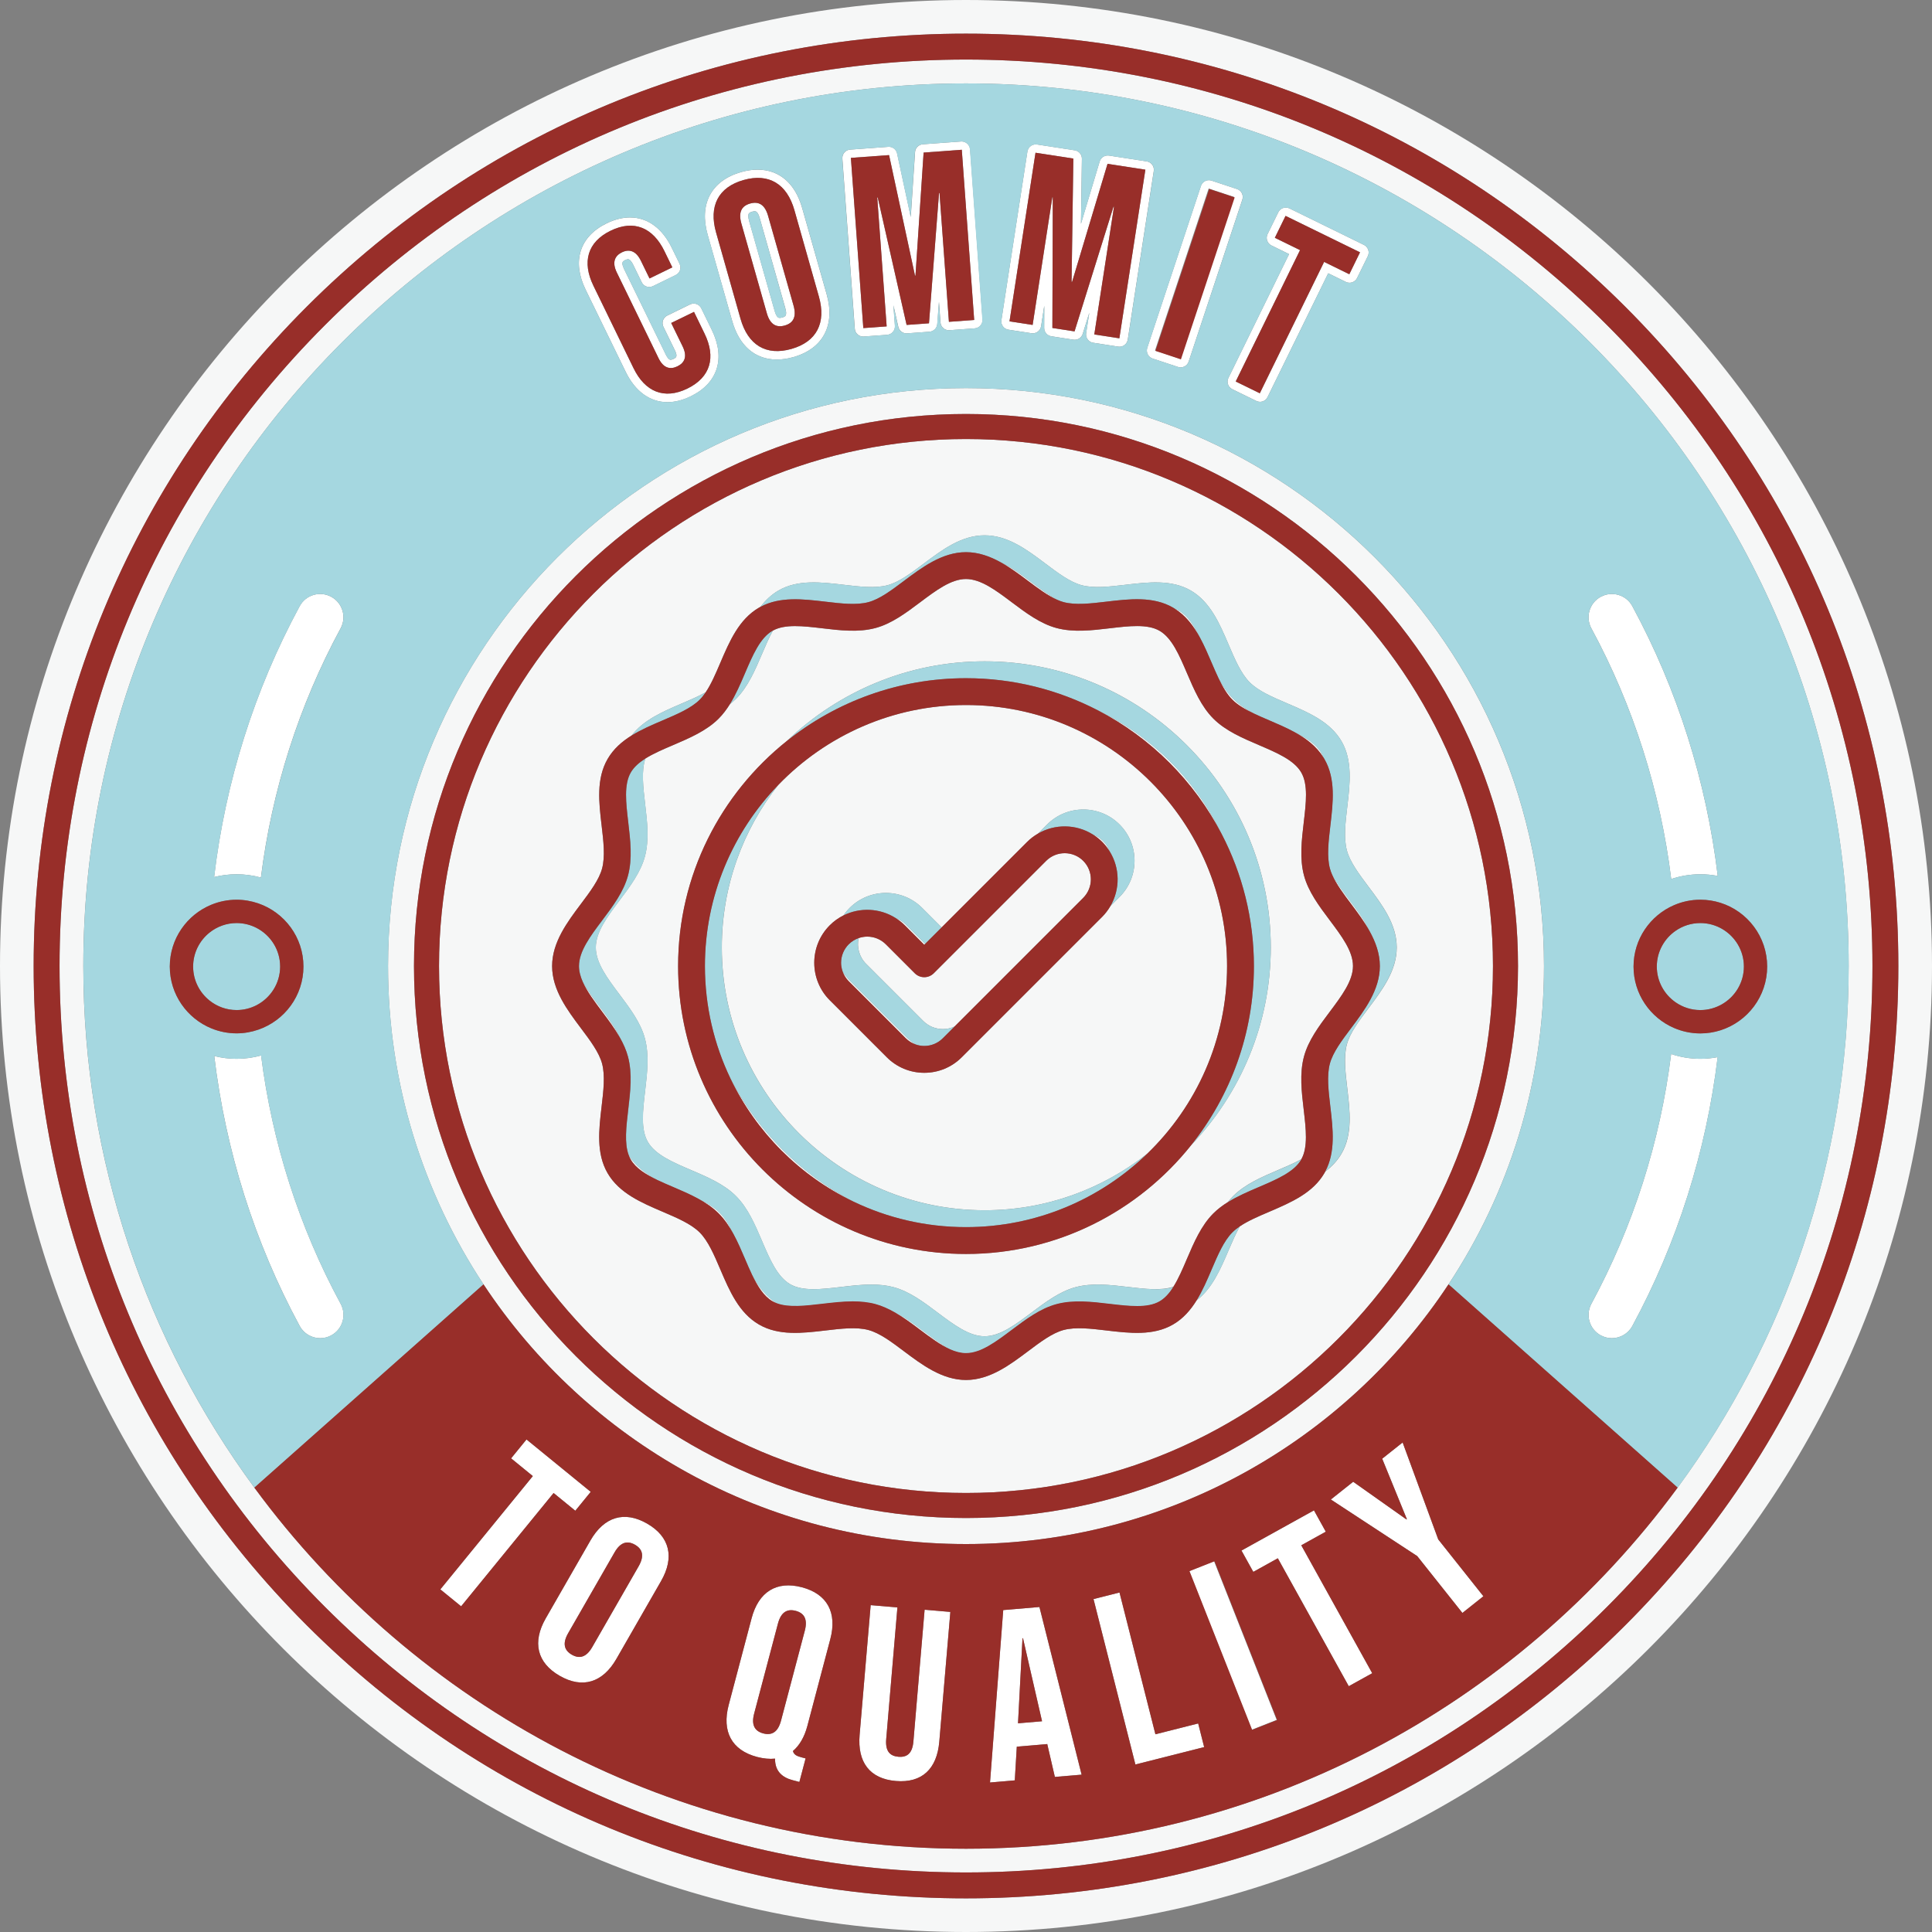 <?xml version="1.0" encoding="utf-8"?>
<!-- Generator: Adobe Illustrator 25.2.3, SVG Export Plug-In . SVG Version: 6.00 Build 0)  -->
<svg version="1.1" id="Layer_1" xmlns="http://www.w3.org/2000/svg" xmlns:xlink="http://www.w3.org/1999/xlink" x="0px" y="0px"
	 viewBox="0 0 500 500" style="enable-background:new 0 0 500 500;" xml:space="preserve">
<rect x="0" y="0" width="500" height="500" fill="#808080" stroke="none"/>
<style type="text/css">
	.st0{fill:#F6F7F7;}
	.st1{fill:#FFFFFF;}
	.st2{fill:#A5D7E0;}
	.st3{fill:#982E29;}
</style>
<g>
	<g>
		<path class="st0" d="M337.48,226.58c-1.17-4.38-0.61-9.15-0.06-13.76c0.59-5.02,1.15-9.77-0.65-12.89
			c-1.85-3.2-6.29-5.09-10.98-7.1c-4.23-1.81-8.61-3.68-11.76-6.83s-5.02-7.53-6.83-11.76c-2.01-4.7-3.9-9.13-7.1-10.98
			c-3.12-1.81-7.86-1.25-12.89-0.65c-4.61,0.54-9.38,1.11-13.76-0.06c-4.2-1.12-7.95-3.93-11.57-6.65
			c-4.13-3.1-8.04-6.04-11.88-6.04c-3.84,0-7.74,2.93-11.88,6.04c-3.62,2.72-7.37,5.53-11.57,6.65c-4.38,1.17-9.15,0.61-13.76,0.06
			c-4.97-0.59-9.66-1.13-12.78,0.61c-1,1.82-1.89,3.89-2.8,6.02c-1.79,4.19-3.64,8.53-6.73,11.61c-0.49,0.49-1.02,0.94-1.57,1.38
			c-0.85,1.37-1.81,2.65-2.93,3.77c-3.15,3.15-7.53,5.02-11.76,6.83c-2.61,1.12-5.15,2.2-7.2,3.49c-1.07,3.15-0.58,7.33-0.07,11.72
			c0.54,4.57,1.1,9.29-0.05,13.59c-1.1,4.12-3.88,7.82-6.58,11.41c-3.15,4.2-6.13,8.16-6.13,12.16c0,3.99,2.98,7.96,6.13,12.15
			c2.69,3.59,5.48,7.29,6.58,11.41c1.15,4.3,0.59,9.02,0.05,13.59c-0.6,5.1-1.17,9.92,0.71,13.17c1.93,3.33,6.43,5.26,11.2,7.29
			c4.19,1.79,8.53,3.64,11.61,6.73c3.09,3.09,4.94,7.42,6.73,11.61c2.04,4.77,3.96,9.27,7.29,11.2c3.25,1.88,8.07,1.31,13.17,0.71
			c2.6-0.31,5.26-0.62,7.85-0.62c1.96,0,3.89,0.18,5.73,0.67c4.12,1.1,7.82,3.88,11.41,6.58c4.2,3.15,8.16,6.13,12.15,6.13
			c3.99,0,7.96-2.98,12.16-6.13c3.59-2.69,7.29-5.48,11.41-6.58c4.3-1.15,9.02-0.59,13.59-0.05c4.39,0.52,8.57,1.01,11.72-0.07
			c1.29-2.05,2.38-4.58,3.49-7.2c1.81-4.23,3.68-8.61,6.83-11.76c1.12-1.12,2.4-2.08,3.77-2.93c0.43-0.55,0.88-1.08,1.38-1.57
			c3.09-3.09,7.42-4.94,11.61-6.73c2.13-0.91,4.21-1.8,6.02-2.8c1.74-3.12,1.19-7.81,0.61-12.79c-0.54-4.61-1.11-9.38,0.06-13.76
			c1.12-4.2,3.93-7.95,6.65-11.57c3.1-4.14,6.04-8.04,6.04-11.88c0-3.84-2.93-7.74-6.04-11.88
			C341.41,234.52,338.6,230.78,337.48,226.58z M308.29,296.34c-13.66,17.15-34.71,28.18-58.29,28.18c-41.08,0-74.5-33.42-74.5-74.5
			c0-23.58,11.03-44.62,28.18-58.29c13.3-12.73,31.32-20.58,51.15-20.58c40.83,0,74.05,33.22,74.05,74.04
			C328.87,265.02,321.02,283.04,308.29,296.34z"/>
		<path class="st0" d="M219.9,253.72c-0.71-0.71-1.32-1.49-1.83-2.31c0.33,0.95,0.87,1.82,1.6,2.55l14.75,14.75
			c0.73,0.73,1.59,1.26,2.54,1.59c-0.82-0.52-1.6-1.13-2.3-1.83L219.9,253.72z"/>
		<path class="st0" d="M150.82,254.14c1.12,2.52,3.05,5.09,5.05,7.76c1.62,2.16,3.26,4.36,4.57,6.67c-1.08-2.44-2.95-4.96-4.93-7.6
			C153.84,258.76,152.16,256.51,150.82,254.14z"/>
		<path class="st0" d="M250,182.46c-19.04,0-36.26,7.93-48.55,20.65c-9.16,11.59-14.64,26.2-14.64,42.08
			c0,37.5,30.51,68.02,68.02,68.02c15.88,0,30.49-5.49,42.08-14.64c12.72-12.29,20.66-29.51,20.66-48.56
			C317.56,212.77,287.25,182.46,250,182.46z M289.74,232.13l-2.38,2.38c-0.58,0.99-1.28,1.93-2.12,2.77l-36.34,36.34
			c-2.59,2.59-6.04,4.02-9.7,4.02c-3.66,0-7.11-1.43-9.7-4.02l-14.75-14.75c-5.35-5.35-5.35-14.05,0-19.4
			c1.06-1.06,2.27-1.91,3.54-2.55c0.46-0.69,0.99-1.34,1.6-1.95c5.17-5.17,13.59-5.17,18.76,0l5.05,5.05l22.14-22.14
			c0.85-0.84,1.78-1.54,2.77-2.12l2.38-2.38c5.17-5.17,13.58-5.17,18.75,0C294.91,218.55,294.91,226.96,289.74,232.13z"/>
		<path class="st0" d="M189.04,279.13c6.66,13.9,17.94,25.18,31.84,31.85C207.26,303.92,196.1,292.76,189.04,279.13z"/>
		<path class="st0" d="M250,113.62c-75.2,0-136.38,61.18-136.38,136.38S174.8,386.38,250,386.38c75.2,0,136.38-61.18,136.38-136.38
			S325.2,113.62,250,113.62z M348.68,208.75c-0.5,4.19-0.96,8.14-0.11,11.33c0.8,2.99,3.12,6.08,5.57,9.35
			c3.61,4.8,7.34,9.77,7.34,15.77c0,6-3.73,10.97-7.34,15.77c-2.46,3.27-4.78,6.36-5.57,9.35c-0.85,3.18-0.38,7.14,0.11,11.33
			c0.69,5.85,1.41,11.91-1.48,16.89c-1.08,1.87-2.54,3.38-4.22,4.66c-0.07,0.13-0.13,0.26-0.21,0.39
			c-3.01,5.2-8.73,7.64-14.26,10.01c-2.84,1.21-5.55,2.37-7.66,3.8c-1.02,1.83-1.93,3.94-2.87,6.12c-2.09,4.89-4.25,9.93-8.31,13.03
			c-1.56,2.52-3.48,4.72-6.1,6.24c-5.12,2.96-11.25,2.24-17.18,1.54c-4.14-0.49-8.05-0.95-11.15-0.12c-2.9,0.78-5.96,3.07-9.19,5.5
			c-4.64,3.48-9.89,7.43-16.05,7.43c-6.16,0-11.41-3.95-16.05-7.43c-3.23-2.43-6.29-4.72-9.19-5.5c-3.1-0.83-7.01-0.37-11.15,0.12
			c-5.93,0.7-12.06,1.42-17.18-1.54c-5.2-3.01-7.64-8.73-10.01-14.26c-1.62-3.79-3.15-7.37-5.35-9.58c-2.2-2.2-5.79-3.73-9.58-5.35
			c-5.53-2.36-11.26-4.81-14.26-10.01c-2.96-5.12-2.24-11.25-1.54-17.18c0.49-4.14,0.95-8.06,0.12-11.15
			c-0.78-2.9-3.07-5.96-5.5-9.19c-3.48-4.64-7.43-9.89-7.43-16.05c0-6.16,3.95-11.41,7.43-16.05c2.43-3.23,4.72-6.29,5.5-9.19
			c0.83-3.1,0.37-7.01-0.12-11.15c-0.7-5.93-1.42-12.06,1.54-17.18c1.51-2.62,3.72-4.54,6.23-6.1c3.11-4.06,8.14-6.22,13.03-8.31
			c2.18-0.93,4.29-1.84,6.13-2.87c1.43-2.11,2.59-4.83,3.8-7.66c2.36-5.53,4.81-11.25,10.01-14.26c0.13-0.07,0.26-0.14,0.39-0.21
			c1.28-1.68,2.79-3.13,4.66-4.22c4.99-2.89,11.04-2.17,16.89-1.48c4.19,0.49,8.14,0.96,11.33,0.11c2.99-0.8,6.08-3.12,9.35-5.57
			c4.8-3.61,9.77-7.34,15.77-7.34c6,0,10.97,3.73,15.77,7.34c3.27,2.46,6.36,4.78,9.35,5.57c3.18,0.85,7.13,0.38,11.32-0.11
			c5.85-0.69,11.91-1.41,16.9,1.48c5.07,2.93,7.48,8.58,9.82,14.05c1.64,3.83,3.19,7.46,5.45,9.72c2.27,2.27,5.89,3.81,9.72,5.45
			c5.46,2.33,11.12,4.75,14.05,9.82C350.08,196.85,349.37,202.9,348.68,208.75z"/>
		<path class="st0" d="M231.46,339.59c2.31,1.31,4.51,2.95,6.66,4.57c2.67,2,5.24,3.93,7.76,5.05c-2.37-1.34-4.62-3.02-6.83-4.68
			C236.41,342.54,233.9,340.66,231.46,339.59z"/>
		<path class="st0" d="M194.62,329.89c1.45,3.03,3.05,5.6,5.29,6.89c0.37,0.21,0.76,0.39,1.17,0.54
			C198.23,335.54,196.24,332.88,194.62,329.89z"/>
		<path class="st0" d="M162.7,298.94c0.15,0.41,0.32,0.8,0.54,1.17c1.3,2.24,3.86,3.84,6.89,5.29
			C167.14,303.78,164.48,301.79,162.7,298.94z"/>
		<path class="st0" d="M324.48,184.66c-1.96-1.06-3.79-2.28-5.31-3.8c-1.52-1.52-2.74-3.35-3.8-5.31c1.05,2.2,2.17,4.15,3.57,5.54
			C320.33,182.48,322.27,183.61,324.48,184.66z"/>
		<path class="st0" d="M342.54,196.09c-0.16-0.42-0.34-0.83-0.56-1.21c-1.35-2.34-3.97-3.98-7.06-5.46
			C337.98,191.08,340.71,193.13,342.54,196.09z"/>
		<path class="st0" d="M250,100.44c-82.61,0-149.58,66.97-149.58,149.58c0,30.44,9.1,58.74,24.71,82.37
			C151.9,372.88,197.83,399.6,250,399.6c52.17,0,98.1-26.72,124.87-67.21c15.61-23.62,24.71-51.93,24.71-82.37
			C399.58,167.41,332.61,100.44,250,100.44z M250,392.86c-78.77,0-142.86-64.09-142.86-142.86S171.23,107.14,250,107.14
			c78.77,0,142.86,64.09,142.86,142.86S328.77,392.86,250,392.86z"/>
		<path class="st0" d="M354.47,241.01c-1.13-2.6-3.1-5.23-5.15-7.96c-1.6-2.14-3.23-4.32-4.53-6.61c1.05,2.4,2.92,4.91,4.89,7.53
			C351.33,236.17,353.08,238.5,354.47,241.01z"/>
		<path class="st0" d="M310.6,165.11c-1.48-3.09-3.12-5.72-5.46-7.07c-0.38-0.22-0.79-0.41-1.21-0.56
			C306.9,159.31,308.95,162.05,310.6,165.11z"/>
		<path class="st0" d="M282.83,215.96c0.86,0.54,1.67,1.17,2.42,1.91c0.75,0.75,1.38,1.56,1.91,2.42c-0.35-0.97-0.9-1.88-1.68-2.65
			C284.71,216.86,283.8,216.31,282.83,215.96z"/>
		<path class="st0" d="M239.2,244.51l0.24-0.24l-5.05-5.05c-0.78-0.77-1.69-1.33-2.65-1.68c0.86,0.54,1.67,1.17,2.42,1.91
			L239.2,244.51z"/>
		<path class="st0" d="M270.75,222.78l-29.09,29.09c-0.65,0.65-1.53,1.02-2.46,1.02c-0.92,0-1.8-0.37-2.46-1.02l-7.5-7.5
			c-1.32-1.32-3.06-1.98-4.79-1.98c-0.76,0-1.51,0.13-2.23,0.38c-0.51,2.33,0.13,4.87,1.94,6.68l14.75,14.75
			c1.37,1.37,3.18,2.12,5.12,2.12c1.06,0,2.08-0.23,3.01-0.66l33.3-33.3c2.64-2.64,2.64-6.94,0-9.58
			C277.69,220.14,273.4,220.14,270.75,222.78z"/>
		<path class="st0" d="M284.14,183.83c13.71,7.1,24.95,18.34,32.05,32.05C309.48,201.9,298.13,190.54,284.14,183.83z"/>
		<path class="st0" d="M273.58,155.23c-2.29-1.29-4.47-2.92-6.61-4.53c-2.73-2.05-5.36-4.02-7.96-5.15c2.5,1.39,4.84,3.14,7.03,4.79
			C268.68,152.31,271.18,154.18,273.58,155.23z"/>
		<path class="st0" d="M180.57,310.16c1.99,1.08,3.85,2.32,5.41,3.88c1.56,1.56,2.8,3.41,3.88,5.4c-1.06-2.23-2.21-4.21-3.64-5.64
			C184.78,312.37,182.8,311.23,180.57,310.16z"/>
		<path class="st0" d="M250,0C112.15,0,0,112.15,0,250s112.15,250,250,250c137.85,0,250-112.15,250-250S387.85,0,250,0z
			 M420.62,420.62c-45.57,45.57-106.17,70.67-170.62,70.67s-125.04-25.1-170.62-70.67C33.81,375.04,8.71,314.45,8.71,250
			s25.1-125.04,70.67-170.62C124.95,33.81,185.55,8.71,250,8.71s125.04,25.1,170.62,70.67S491.29,185.55,491.29,250
			S466.19,375.04,420.62,420.62z"/>
		<path class="st0" d="M415.88,84.12C371.57,39.81,312.66,15.41,250,15.41S128.43,39.81,84.12,84.12
			C39.81,128.43,15.41,187.34,15.41,250s24.4,121.57,68.71,165.88c44.31,44.31,103.22,68.71,165.88,68.71s121.57-24.4,165.88-68.71
			c44.31-44.31,68.71-103.22,68.71-165.88S460.19,128.43,415.88,84.12z M250,478.45c-75.5,0-142.55-36.83-184.17-93.45
			c-27.81-37.84-44.27-84.52-44.27-134.98C21.57,124.06,124.04,21.59,250,21.59c125.96,0,228.43,102.47,228.43,228.43
			c0,50.46-16.46,97.14-44.27,134.98C392.55,441.63,325.5,478.45,250,478.45z"/>
	</g>
	<g>
		<path class="st1" d="M85.72,154.45c-2.93-1.58-6.59-0.5-8.17,2.43c-11.73,21.68-19.23,45.56-22.14,70.1
			c1.87-0.47,3.82-0.72,5.82-0.72c2.18,0,4.29,0.3,6.29,0.85c2.83-22.58,9.82-44.53,20.62-64.49
			C89.74,159.69,88.65,156.04,85.72,154.45z"/>
		<path class="st1" d="M67.57,273.16c-2.02,0.55-4.13,0.86-6.32,0.86c-2,0-3.94-0.25-5.8-0.72c2.93,24.45,10.42,48.25,22.11,69.86
			c1.09,2.02,3.17,3.16,5.31,3.16c0.97,0,1.95-0.23,2.86-0.73c2.93-1.58,4.02-5.24,2.43-8.17
			C77.39,317.53,70.42,295.66,67.57,273.16z"/>
		<path class="st1" d="M432.51,227.49c2.37-0.79,4.9-1.23,7.54-1.23c1.54,0,3.04,0.15,4.5,0.43c-2.93-24.44-10.42-48.22-22.1-69.81
			c-1.58-2.93-5.24-4.01-8.17-2.43c-2.93,1.58-4.02,5.24-2.43,8.17C422.71,182.69,429.71,204.78,432.51,227.49z"/>
		<path class="st1" d="M432.49,272.78c-2.82,22.63-9.82,44.64-20.64,64.64c-1.58,2.93-0.5,6.59,2.43,8.17
			c0.91,0.49,1.89,0.73,2.86,0.73c2.14,0,4.22-1.14,5.31-3.16c11.65-21.52,19.13-45.22,22.08-69.57c-1.45,0.28-2.95,0.43-4.47,0.43
			C437.41,274.02,434.87,273.58,432.49,272.78z"/>
		<path class="st1" d="M181.49,79.79c-0.38-0.77-1.15-1.22-1.95-1.22c-0.32,0-0.64,0.07-0.95,0.22l-5.9,2.88
			c-0.52,0.25-0.91,0.7-1.1,1.24c-0.19,0.54-0.15,1.14,0.1,1.66l2.96,6.07c0.82,1.68,0.3,1.93-0.35,2.25
			c-0.37,0.18-0.62,0.22-0.75,0.22c-0.53,0-1.04-0.93-1.23-1.33L161.5,69.6c-0.5-1.02-0.44-1.51-0.39-1.67
			c0.07-0.22,0.3-0.44,0.71-0.63c0.28-0.14,0.53-0.21,0.72-0.21c0.56,0,1.09,0.96,1.3,1.38l2.24,4.59c0.38,0.77,1.15,1.22,1.95,1.22
			c0.32,0,0.64-0.07,0.95-0.22l5.9-2.88c0.52-0.25,0.91-0.7,1.1-1.24c0.19-0.54,0.15-1.14-0.1-1.66l-2.05-4.2
			c-2.45-5.03-6.28-7.8-10.78-7.8c-1.94,0-3.98,0.51-6.07,1.53c-6.97,3.4-9,9.81-5.43,17.14l10.4,21.33
			c2.45,5.03,6.28,7.8,10.78,7.8c1.94,0,3.98-0.51,6.07-1.53c6.97-3.4,9-9.81,5.43-17.14L181.49,79.79z M177.89,100.56
			c-6.01,2.93-10.96,0.84-13.94-5.28l-10.38-21.33c-2.98-6.12-1.57-11.3,4.44-14.23c6.01-2.93,10.96-0.84,13.94,5.28l2.04,4.2
			l-5.9,2.87l-2.24-4.59c-1.27-2.61-3.04-3.08-4.91-2.17c-1.87,0.91-2.59,2.6-1.32,5.21l10.8,22.18c1.27,2.61,3.02,3.02,4.89,2.11
			c1.87-0.91,2.62-2.54,1.35-5.15l-2.96-6.07l5.9-2.87l2.73,5.62C185.32,92.45,183.91,97.63,177.89,100.56z"/>
		<path class="st1" d="M189.5,83.11c1.82,6.41,5.92,9.94,11.55,9.94c1.36,0,2.81-0.21,4.3-0.64c7.65-2.17,10.87-8.25,8.59-16.24
			l-6.34-22.33c-1.82-6.41-5.92-9.93-11.55-9.93c-1.36,0-2.81,0.21-4.3,0.64c-3.79,1.08-6.58,3.16-8.07,6.02
			c-1.47,2.84-1.65,6.28-0.53,10.22L189.5,83.11z M192.42,46.6c6.56-1.86,11.24,1.01,13.17,7.81l6.33,22.34
			c1.93,6.8-0.55,11.7-7.11,13.56c-6.56,1.86-11.24-1.01-13.17-7.81l-6.33-22.34C183.39,53.36,185.87,48.46,192.42,46.6z"/>
		<path class="st1" d="M198.44,81.03c0.86,3.04,2.52,3.81,4.65,3.21s3.13-2.13,2.27-5.17l-6.58-23.19
			c-0.86-3.04-2.52-3.81-4.65-3.21s-3.13,2.13-2.27,5.17L198.44,81.03z M193.76,55.32c0.11-0.22,0.41-0.4,0.9-0.54
			c0.25-0.07,0.47-0.11,0.66-0.11c0.22,0,0.8,0,1.31,1.82l6.59,23.18c0.6,2.1-0.04,2.28-0.77,2.49c-0.25,0.07-0.47,0.11-0.66,0.11
			c-0.22,0-0.8,0-1.31-1.82l-6.58-23.18C193.53,56.02,193.68,55.49,193.76,55.32z"/>
		<path class="st1" d="M248.87,36.61c-0.05,0-0.11,0-0.16,0.01l-9.88,0.72c-1.08,0.08-1.94,0.94-2.01,2.02l-1.11,16.8l-3.54-16.46
			c-0.22-1.01-1.11-1.71-2.12-1.71c-0.05,0-0.11,0-0.16,0.01l-9.88,0.72c-0.57,0.04-1.11,0.31-1.48,0.75
			c-0.38,0.44-0.56,1-0.52,1.58l3.22,44.04c0.04,0.57,0.31,1.11,0.75,1.48c0.4,0.34,0.9,0.53,1.42,0.53c0.05,0,0.11,0,0.16-0.01
			l6.04-0.44c1.2-0.09,2.09-1.13,2.01-2.32l-0.39-5.34l1.27,5.6c0.23,0.99,1.11,1.69,2.12,1.69c0.05,0,0.11,0,0.16-0.01l5.79-0.42
			c1.07-0.08,1.92-0.93,2.01-2l0.44-5.73l0.39,5.34c0.04,0.57,0.31,1.11,0.75,1.48c0.4,0.34,0.9,0.53,1.42,0.53
			c0.05,0,0.11,0,0.16-0.01l6.54-0.48c1.2-0.09,2.09-1.13,2.01-2.32l-3.22-44.04C250.94,37.48,249.99,36.61,248.87,36.61z
			 M245.58,83.29l-2.43-33.35l-0.13,0.01l-2.6,33.72l-5.79,0.42l-7.47-32.98l-0.13,0.01l2.43,33.35l-6.04,0.44l-3.21-44.05
			l9.88-0.72l6.71,31.2l0.13-0.01l2.1-31.85l9.88-0.72l3.21,44.05L245.58,83.29z"/>
		<path class="st1" d="M289.72,89.73c0.46,0,0.91-0.14,1.28-0.42c0.46-0.34,0.77-0.85,0.86-1.42l6.73-43.64
			c0.18-1.18-0.63-2.29-1.81-2.48L287,40.26c-0.11-0.02-0.22-0.02-0.33-0.02c-0.94,0-1.8,0.62-2.08,1.55l-4.84,16.12l0.24-16.83
			c0.02-1.08-0.77-2.01-1.84-2.18l-9.79-1.51c-0.11-0.02-0.22-0.02-0.33-0.02c-0.46,0-0.91,0.14-1.28,0.42
			c-0.47,0.34-0.77,0.85-0.86,1.42l-6.73,43.64c-0.09,0.57,0.05,1.15,0.39,1.61c0.34,0.47,0.85,0.77,1.42,0.86l5.99,0.92
			c0.11,0.02,0.22,0.02,0.33,0.02c1.05,0,1.98-0.77,2.14-1.84l0.82-5.29l-0.02,5.74c0,1.07,0.78,1.99,1.84,2.15l5.73,0.89
			c0.11,0.02,0.22,0.02,0.33,0.02c0.94,0,1.78-0.61,2.07-1.52l1.71-5.49l-0.82,5.3c-0.18,1.18,0.63,2.29,1.81,2.48l6.48,1
			C289.5,89.72,289.61,89.73,289.72,89.73z M288.17,53.49l-10.08,32.27l-5.74-0.88l0.11-33.81l-0.12-0.02l-5.09,33.04l-5.99-0.92
			l6.73-43.64l9.79,1.51l-0.45,31.91l0.12,0.02l9.18-30.56l9.79,1.51l-6.73,43.64l-6.48-1l5.09-33.04L288.17,53.49z"/>
		<path class="st1" d="M298.29,92.79l6.59,2.18c0.22,0.07,0.45,0.11,0.68,0.11c0.33,0,0.67-0.08,0.97-0.23
			c0.51-0.26,0.91-0.71,1.09-1.26l13.89-41.92c0.18-0.55,0.14-1.14-0.12-1.66c-0.26-0.51-0.71-0.91-1.26-1.09l-6.59-2.18
			c-0.23-0.07-0.46-0.11-0.68-0.11c-0.91,0-1.76,0.58-2.06,1.49l-13.9,41.92C296.54,91.19,297.16,92.41,298.29,92.79z M312.8,48.79
			l6.59,2.18L305.5,92.89l-6.59-2.18L312.8,48.79z"/>
		<path class="st1" d="M329.04,63.52l4.57,2.24l-15.7,32.05c-0.25,0.52-0.29,1.11-0.1,1.66c0.19,0.55,0.58,0.99,1.1,1.25l6.23,3.05
			c0.31,0.15,0.63,0.22,0.95,0.22c0.8,0,1.57-0.45,1.95-1.22l15.7-32.05l4.57,2.24c0.3,0.15,0.63,0.22,0.95,0.22
			c0.24,0,0.47-0.04,0.7-0.12c0.54-0.19,0.99-0.58,1.25-1.1l2.78-5.67c0.25-0.52,0.29-1.11,0.1-1.66c-0.19-0.55-0.58-0.99-1.1-1.25
			l-19.27-9.44c-0.31-0.15-0.63-0.22-0.95-0.22c-0.8,0-1.57,0.45-1.95,1.22l-2.78,5.67c-0.25,0.52-0.29,1.11-0.1,1.66
			C328.13,62.82,328.53,63.27,329.04,63.52z M332.7,55.87l19.27,9.43l-2.77,5.67l-6.52-3.19l-16.64,34l-6.23-3.05l16.64-34
			l-6.52-3.19L332.7,55.87z"/>
		<polygon class="st1" points="148.89,390.98 152.88,386.09 136.26,372.53 132.28,377.42 137.9,382.01 113.96,411.33 119.34,415.72 
			143.27,386.39 		"/>
		<path class="st1" d="M167.47,394.31c-5.91-3.39-11.15-1.75-14.67,4.38l-11.56,20.14c-3.52,6.13-2.3,11.48,3.61,14.88
			c5.91,3.39,11.15,1.74,14.67-4.38l11.56-20.14C174.6,403.06,173.38,397.7,167.47,394.31z M165.28,405.34l-12,20.9
			c-1.57,2.74-3.37,3.08-5.29,1.99c-1.92-1.1-2.52-2.83-0.95-5.57l12-20.9c1.57-2.74,3.37-3.08,5.29-1.99
			S166.85,402.61,165.28,405.34z"/>
		<path class="st1" d="M207.53,410.79c-6.59-1.74-11.22,1.21-13.02,8.04l-5.93,22.44c-1.8,6.83,0.76,11.69,7.35,13.43
			c1.65,0.43,3.24,0.59,4.65,0.44c-0.04,3.38,2.03,4.91,4.53,5.57l1.77,0.47l1.61-6.1l-1.04-0.27c-1.22-0.32-1.98-0.65-2.24-1.64
			c1.69-1.45,2.97-3.59,3.74-6.51l5.93-22.44C216.69,417.38,214.12,412.53,207.53,410.79z M208.29,422.01l-6.16,23.3
			c-0.81,3.05-2.45,3.85-4.59,3.29c-2.13-0.56-3.17-2.08-2.36-5.13l6.16-23.3c0.81-3.05,2.45-3.85,4.59-3.29
			C208.06,417.45,209.09,418.96,208.29,422.01z"/>
		<path class="st1" d="M236.39,450.67c-0.27,3.14-1.68,4.16-3.88,3.98c-2.2-0.19-3.42-1.43-3.16-4.58l2.9-34.07l-6.92-0.59
			l-2.86,33.57c-0.6,7.04,2.58,11.36,9.37,11.94s10.65-3.14,11.25-10.19l2.86-33.57l-6.66-0.57L236.39,450.67z"/>
		<path class="st1" d="M259.63,416.68l-3.42,44.62l6.41-0.55l0.52-8.72l7.86-0.67l-0.01-0.13l2,8.63l6.92-0.59L269,415.89
			L259.63,416.68z M263.46,445.99l1.16-22.01l0.13-0.01l4.93,21.49L263.46,445.99z"/>
		<polygon class="st1" points="299.02,448.83 289.72,412.14 283,413.84 293.84,456.65 311.63,452.14 310.09,446.03 		"/>
		
			<rect x="315.71" y="403.79" transform="matrix(0.93 -0.367 0.367 0.93 -134.062 146.92)" class="st1" width="6.94" height="44.16"/>
		<polygon class="st1" points="343.12,396.4 340.06,390.88 321.3,401.28 324.36,406.8 330.7,403.28 349.06,436.39 355.13,433.02 
			336.77,399.92 		"/>
		<polygon class="st1" points="363,373.31 357.71,377.51 364.1,393.15 364,393.23 350.21,383.48 344.43,388.07 366.77,402.71 
			378.47,417.43 383.9,413.11 372.21,398.39 		"/>
	</g>
	<g>
		<path class="st2" d="M250,21.59c-125.96,0-228.43,102.47-228.43,228.43c0,50.46,16.46,97.14,44.27,134.98l59.3-52.61
			c-15.61-23.62-24.71-51.93-24.71-82.37c0-82.61,66.97-149.58,149.58-149.58s149.58,66.97,149.58,149.58
			c0,30.44-9.1,58.74-24.71,82.37l59.3,52.61c27.81-37.84,44.27-84.52,44.27-134.98C478.43,124.06,375.96,21.59,250,21.59z
			 M78.53,250.14c0,7.57-4.9,14.01-11.69,16.34c-1.76,0.61-3.64,0.95-5.6,0.95c-2.3,0-4.5-0.46-6.51-1.28
			c-6.31-2.58-10.78-8.78-10.78-16.01c0-7.22,4.46-13.42,10.76-16c2.02-0.83,4.22-1.29,6.53-1.29c1.96,0,3.83,0.34,5.59,0.94
			C73.63,236.12,78.53,242.56,78.53,250.14z M85.72,345.59c-0.91,0.49-1.9,0.73-2.86,0.73c-2.14,0-4.22-1.14-5.31-3.16
			c-11.69-21.61-19.18-45.4-22.11-69.86c1.86,0.47,3.8,0.72,5.8,0.72c2.19,0,4.31-0.3,6.32-0.86c2.85,22.5,9.82,44.37,20.59,64.26
			C89.74,340.35,88.65,344.01,85.72,345.59z M88.16,162.62c-10.8,19.96-17.79,41.91-20.62,64.49c-2.01-0.55-4.11-0.85-6.29-0.85
			c-2.01,0-3.96,0.25-5.82,0.72c2.9-24.54,10.4-48.42,22.14-70.1c1.59-2.93,5.24-4.01,8.17-2.43
			C88.65,156.04,89.74,159.69,88.16,162.62z M178.79,102.54c-2.08,1.01-4.13,1.53-6.07,1.53c-4.5,0-8.32-2.77-10.78-7.8l-10.4-21.33
			c-3.57-7.33-1.54-13.74,5.43-17.14c2.08-1.01,4.12-1.53,6.07-1.53c4.5,0,8.33,2.77,10.78,7.8l2.05,4.2
			c0.25,0.52,0.29,1.11,0.1,1.66c-0.19,0.55-0.58,0.99-1.1,1.24l-5.9,2.88c-0.31,0.15-0.63,0.22-0.95,0.22
			c-0.8,0-1.58-0.45-1.95-1.22l-2.24-4.59c-0.2-0.41-0.73-1.38-1.3-1.38c-0.19,0-0.44,0.07-0.72,0.21c-0.41,0.2-0.65,0.41-0.71,0.63
			c-0.05,0.16-0.11,0.65,0.39,1.67l10.81,22.18c0.19,0.4,0.71,1.33,1.23,1.33c0.14,0,0.38-0.04,0.75-0.22
			c0.65-0.32,1.17-0.57,0.35-2.25l-2.96-6.07c-0.25-0.52-0.29-1.11-0.1-1.66c0.19-0.55,0.58-0.99,1.1-1.24l5.9-2.88
			c0.31-0.15,0.63-0.22,0.95-0.22c0.8,0,1.58,0.45,1.95,1.22l2.74,5.61C187.8,92.73,185.77,99.14,178.79,102.54z M205.35,92.41
			c-1.49,0.42-2.94,0.64-4.3,0.64c-5.63,0-9.73-3.53-11.55-9.94l-6.34-22.33c-1.12-3.95-0.94-7.39,0.53-10.22
			c1.48-2.86,4.27-4.94,8.07-6.02c1.49-0.42,2.94-0.64,4.3-0.64c5.63,0,9.73,3.53,11.55,9.93l6.34,22.33
			C216.21,84.17,213,90.24,205.35,92.41z M252.24,84.98l-6.54,0.48c-0.05,0-0.11,0.01-0.16,0.01c-0.52,0-1.02-0.19-1.42-0.53
			c-0.44-0.38-0.7-0.91-0.75-1.48l-0.39-5.34l-0.44,5.73c-0.08,1.07-0.93,1.92-2.01,2l-5.79,0.42c-0.05,0-0.11,0.01-0.16,0.01
			c-1.01,0-1.89-0.7-2.12-1.69l-1.27-5.6l0.39,5.34c0.09,1.2-0.81,2.23-2.01,2.32l-6.04,0.44c-0.05,0-0.1,0.01-0.16,0.01
			c-0.52,0-1.02-0.19-1.42-0.53c-0.44-0.38-0.7-0.91-0.75-1.48l-3.22-44.04c-0.04-0.57,0.15-1.14,0.52-1.58
			c0.38-0.44,0.91-0.7,1.48-0.75l9.88-0.72c0.05,0,0.11-0.01,0.16-0.01c1.01,0,1.9,0.71,2.12,1.71l3.54,16.46l1.11-16.8
			c0.07-1.08,0.93-1.94,2.01-2.02l9.88-0.72c0.05,0,0.11-0.01,0.16-0.01c1.13,0,2.08,0.87,2.16,2.01l3.22,44.04
			C254.33,83.86,253.44,84.89,252.24,84.98z M291,89.31c-0.37,0.27-0.82,0.42-1.28,0.42c-0.11,0-0.22-0.01-0.33-0.02l-6.48-1
			c-1.18-0.18-2-1.29-1.81-2.48l0.82-5.3l-1.71,5.49c-0.29,0.92-1.13,1.52-2.07,1.52c-0.11,0-0.22-0.01-0.33-0.02l-5.73-0.89
			c-1.06-0.16-1.84-1.08-1.84-2.15l0.02-5.74l-0.82,5.29c-0.17,1.07-1.09,1.84-2.14,1.84c-0.11,0-0.22-0.01-0.33-0.02l-5.99-0.92
			c-0.57-0.09-1.08-0.4-1.42-0.86c-0.34-0.46-0.48-1.04-0.39-1.61l6.73-43.64c0.09-0.57,0.4-1.08,0.86-1.42
			c0.37-0.27,0.82-0.42,1.28-0.42c0.11,0,0.22,0.01,0.33,0.02l9.79,1.51c1.07,0.17,1.85,1.09,1.84,2.18l-0.24,16.83l4.84-16.12
			c0.28-0.93,1.13-1.55,2.08-1.55c0.11,0,0.22,0.01,0.33,0.02l9.79,1.51c1.18,0.18,2,1.29,1.81,2.48l-6.73,43.64
			C291.78,88.46,291.47,88.97,291,89.31z M306.54,94.85c-0.3,0.15-0.64,0.23-0.97,0.23c-0.23,0-0.46-0.04-0.68-0.11l-6.59-2.18
			c-1.14-0.38-1.75-1.61-1.38-2.74l13.9-41.92c0.3-0.91,1.15-1.49,2.06-1.49c0.23,0,0.46,0.04,0.68,0.11l6.59,2.18
			c0.55,0.18,1,0.57,1.26,1.09c0.26,0.51,0.3,1.11,0.12,1.66L307.62,93.6C307.44,94.14,307.05,94.6,306.54,94.85z M353.99,66.3
			l-2.78,5.67c-0.25,0.52-0.7,0.91-1.25,1.1c-0.23,0.08-0.47,0.12-0.7,0.12c-0.33,0-0.65-0.07-0.95-0.22l-4.57-2.24l-15.7,32.05
			c-0.38,0.77-1.15,1.22-1.95,1.22c-0.32,0-0.65-0.07-0.95-0.22l-6.23-3.05c-0.52-0.25-0.91-0.7-1.1-1.25
			c-0.19-0.54-0.15-1.14,0.1-1.66l15.7-32.05l-4.57-2.24c-0.52-0.25-0.91-0.7-1.1-1.25c-0.19-0.55-0.15-1.14,0.1-1.66l2.78-5.67
			c0.38-0.77,1.15-1.22,1.95-1.22c0.32,0,0.65,0.07,0.95,0.22L353,63.39c0.52,0.25,0.91,0.7,1.1,1.25
			C354.28,65.18,354.24,65.78,353.99,66.3z M445.23,266.64c-1.64,0.52-3.38,0.8-5.18,0.8c-2.44,0-4.75-0.51-6.86-1.43
			c-6.13-2.66-10.43-8.77-10.43-15.87c0-7.11,4.31-13.22,10.45-15.88c2.1-0.91,4.41-1.42,6.84-1.42c1.81,0,3.56,0.28,5.2,0.8
			c7,2.21,12.09,8.77,12.09,16.49C457.34,257.87,452.24,264.43,445.23,266.64z M414.28,154.45c2.93-1.58,6.59-0.5,8.17,2.43
			c11.69,21.59,19.18,45.38,22.1,69.81c-1.46-0.28-2.96-0.43-4.5-0.43c-2.63,0-5.17,0.44-7.54,1.23
			c-2.8-22.71-9.81-44.8-20.67-64.87C410.26,159.69,411.35,156.04,414.28,154.45z M422.45,343.16c-1.09,2.02-3.17,3.16-5.31,3.16
			c-0.97,0-1.95-0.23-2.86-0.73c-2.93-1.58-4.02-5.24-2.43-8.17c10.83-20,17.82-42.01,20.64-64.64c2.38,0.8,4.92,1.24,7.56,1.24
			c1.53,0,3.02-0.15,4.47-0.43C441.58,297.94,434.1,321.64,422.45,343.16z"/>
		<path class="st2" d="M196.63,56.5c-0.52-1.82-1.09-1.82-1.31-1.82c-0.18,0-0.41,0.04-0.66,0.11c-0.49,0.14-0.79,0.32-0.9,0.54
			c-0.08,0.17-0.23,0.69,0.12,1.95l6.58,23.18c0.52,1.82,1.1,1.82,1.31,1.82c0.18,0,0.41-0.04,0.66-0.11
			c0.73-0.21,1.37-0.39,0.77-2.49L196.63,56.5z"/>
		<path class="st2" d="M61.24,238.87c-2.64,0-5.06,0.92-6.98,2.44c-2.6,2.07-4.28,5.25-4.28,8.82c0,3.58,1.68,6.77,4.29,8.83
			c1.92,1.52,4.34,2.43,6.97,2.43c1.86,0,3.61-0.46,5.15-1.26c3.62-1.87,6.11-5.65,6.11-10.01c0-4.36-2.49-8.14-6.12-10.01
			C64.84,239.33,63.09,238.87,61.24,238.87z"/>
		<path class="st2" d="M445.7,240.41c-1.66-0.97-3.59-1.53-5.65-1.53c-2.38,0-4.58,0.74-6.4,2c-2.94,2.04-4.87,5.43-4.87,9.26
			c0,3.83,1.93,7.22,4.86,9.25c1.82,1.27,4.03,2.01,6.41,2.01c2.05,0,3.98-0.56,5.64-1.53c3.36-1.95,5.63-5.58,5.63-9.74
			C451.32,245.99,449.05,242.36,445.7,240.41z"/>
		<path class="st2" d="M163.46,190.35c2.49-1.54,5.28-2.74,8.03-3.91c3.79-1.62,7.37-3.15,9.58-5.35c0.56-0.56,1.07-1.2,1.55-1.91
			c-1.84,1.02-3.94,1.93-6.13,2.87C171.6,184.13,166.57,186.29,163.46,190.35z"/>
		<path class="st2" d="M348.57,220.08c-0.85-3.18-0.38-7.14,0.11-11.33c0.69-5.85,1.41-11.91-1.48-16.89
			c-2.93-5.07-8.58-7.48-14.05-9.82c-3.83-1.64-7.45-3.19-9.72-5.45c-2.27-2.27-3.81-5.89-5.45-9.72
			c-2.33-5.46-4.75-11.12-9.82-14.05c-4.99-2.88-11.04-2.17-16.9-1.48c-4.19,0.49-8.15,0.96-11.32,0.11
			c-2.99-0.8-6.08-3.12-9.35-5.57c-4.8-3.61-9.77-7.34-15.77-7.34c-6,0-10.97,3.73-15.77,7.34c-3.27,2.46-6.36,4.78-9.35,5.57
			c-3.18,0.85-7.14,0.38-11.33-0.11c-5.85-0.69-11.91-1.41-16.89,1.48c-1.87,1.08-3.38,2.54-4.66,4.22c5.04-2.71,11-2.01,16.78-1.33
			c4.14,0.49,8.06,0.95,11.15,0.12c2.9-0.78,5.96-3.07,9.19-5.5c4.64-3.48,9.89-7.43,16.05-7.43c3.24,0,6.23,1.1,9.02,2.64
			c2.6,1.13,5.23,3.1,7.96,5.15c2.14,1.61,4.32,3.24,6.61,4.53c0.56,0.24,1.11,0.46,1.65,0.6c3.1,0.83,7.01,0.37,11.15-0.12
			c5.93-0.7,12.06-1.42,17.18,1.54c0.13,0.07,0.24,0.15,0.36,0.23c0.42,0.16,0.83,0.34,1.21,0.56c2.34,1.35,3.98,3.98,5.46,7.07
			c1.11,2.05,2.05,4.24,2.97,6.4c0.6,1.39,1.18,2.76,1.79,4.03c1.06,1.96,2.28,3.78,3.8,5.31c1.52,1.52,3.35,2.74,5.31,3.8
			c1.28,0.61,2.64,1.19,4.03,1.79c2.17,0.93,4.36,1.87,6.41,2.98c3.09,1.48,5.71,3.12,7.06,5.46c0.22,0.38,0.41,0.79,0.56,1.21
			c0.08,0.12,0.16,0.24,0.23,0.37c2.96,5.12,2.24,11.25,1.54,17.18c-0.49,4.14-0.95,8.06-0.12,11.15c0.15,0.55,0.36,1.1,0.6,1.66
			c1.29,2.29,2.92,4.47,4.53,6.61c2.05,2.73,4.02,5.36,5.15,7.96c1.54,2.78,2.64,5.77,2.64,9.01c0,6.16-3.95,11.41-7.43,16.05
			c-2.43,3.23-4.72,6.29-5.5,9.19c-0.83,3.1-0.37,7.01,0.12,11.15c0.68,5.78,1.38,11.75-1.33,16.78c1.68-1.28,3.13-2.79,4.22-4.66
			c2.88-4.99,2.17-11.04,1.48-16.89c-0.49-4.19-0.96-8.14-0.11-11.33c0.8-2.99,3.12-6.08,5.57-9.35c3.61-4.8,7.34-9.77,7.34-15.77
			c0-6-3.73-10.97-7.34-15.77C351.69,226.16,349.36,223.07,348.57,220.08z"/>
		<path class="st2" d="M291.98,333.07c-4.57-0.54-9.29-1.1-13.59,0.05c-4.12,1.1-7.82,3.88-11.41,6.58
			c-4.2,3.15-8.16,6.13-12.16,6.13c-3.99,0-7.96-2.98-12.15-6.13c-3.59-2.69-7.29-5.48-11.41-6.58c-1.85-0.49-3.77-0.67-5.73-0.67
			c-2.6,0-5.25,0.31-7.85,0.62c-5.1,0.6-9.92,1.17-13.17-0.71c-3.33-1.93-5.26-6.43-7.29-11.2c-1.79-4.19-3.64-8.53-6.73-11.61
			c-3.09-3.09-7.42-4.94-11.61-6.73c-4.77-2.04-9.27-3.96-11.2-7.29c-1.88-3.25-1.31-8.07-0.71-13.17c0.54-4.57,1.1-9.29-0.05-13.59
			c-1.1-4.12-3.88-7.82-6.58-11.41c-3.15-4.2-6.13-8.16-6.13-12.15c0-3.99,2.98-7.96,6.13-12.16c2.69-3.58,5.48-7.29,6.58-11.41
			c1.15-4.3,0.59-9.02,0.05-13.59c-0.52-4.39-1.01-8.57,0.07-11.72c-1.63,1.03-2.96,2.19-3.78,3.61c-1.8,3.12-1.24,7.86-0.65,12.89
			c0.54,4.61,1.11,9.38-0.06,13.76c-1.12,4.2-3.93,7.95-6.65,11.57c-3.1,4.13-6.04,8.04-6.04,11.88c0,1.36,0.37,2.73,0.99,4.12
			c1.34,2.37,3.02,4.62,4.68,6.84c1.98,2.64,3.86,5.15,4.93,7.6c0.89,1.57,1.63,3.2,2.08,4.9c1.17,4.38,0.61,9.15,0.06,13.76
			c-0.52,4.43-1.02,8.64,0.12,11.72c1.78,2.85,4.44,4.84,7.43,6.46c1.3,0.62,2.68,1.21,4.09,1.81c2.14,0.91,4.31,1.84,6.35,2.95
			c2.23,1.06,4.21,2.21,5.65,3.65c1.43,1.43,2.58,3.41,3.64,5.64c1.1,2.04,2.04,4.21,2.95,6.36c0.6,1.41,1.19,2.79,1.81,4.09
			c1.62,2.99,3.61,5.65,6.46,7.43c3.07,1.13,7.28,0.64,11.72,0.12c2.62-0.31,5.29-0.62,7.91-0.62c1.99,0,3.96,0.18,5.85,0.69
			c1.7,0.46,3.33,1.2,4.9,2.09c2.44,1.08,4.96,2.95,7.59,4.93c2.21,1.66,4.46,3.34,6.83,4.68c1.39,0.62,2.76,0.99,4.12,0.99
			c3.84,0,7.74-2.93,11.88-6.04c3.62-2.72,7.37-5.53,11.57-6.65c4.38-1.17,9.15-0.61,13.76-0.06c5.02,0.59,9.77,1.15,12.88-0.65
			c1.42-0.82,2.58-2.15,3.61-3.78C300.54,334.08,296.37,333.59,291.98,333.07z"/>
		<path class="st2" d="M319.17,309.55c-0.49,0.49-0.94,1.02-1.38,1.57c2.48-1.54,5.26-2.74,7.99-3.9c4.7-2.01,9.13-3.9,10.98-7.1
			c0.02-0.03,0.03-0.07,0.05-0.1c-1.82,1-3.89,1.89-6.02,2.8C326.59,304.6,322.26,306.46,319.17,309.55z"/>
		<path class="st2" d="M200.01,163.21c-0.03,0.02-0.07,0.03-0.1,0.05c-3.2,1.85-5.09,6.29-7.1,10.98c-1.16,2.73-2.36,5.51-3.9,7.99
			c0.55-0.43,1.08-0.88,1.57-1.38c3.09-3.09,4.94-7.42,6.73-11.61C198.12,167.11,199.01,165.03,200.01,163.21z"/>
		<path class="st2" d="M313.58,328.53c-1.17,2.75-2.37,5.54-3.91,8.03c4.06-3.11,6.22-8.14,8.31-13.03
			c0.93-2.18,1.84-4.29,2.87-6.12c-0.71,0.48-1.36,0.99-1.91,1.55C316.73,321.16,315.2,324.74,313.58,328.53z"/>
		<path class="st2" d="M328.87,245.2c0-40.83-33.22-74.04-74.05-74.04c-19.83,0-37.84,7.85-51.15,20.58
			c12.73-10.14,28.83-16.22,46.33-16.22c12.3,0,23.9,3.01,34.14,8.32c13.99,6.71,25.34,18.06,32.05,32.05
			c5.3,10.24,8.32,21.84,8.32,34.14c0,17.5-6.08,33.6-16.22,46.32C321.02,283.04,328.87,265.02,328.87,245.2z"/>
		<path class="st2" d="M189.04,279.13c7.06,13.63,18.22,24.79,31.84,31.85c8.82,4.23,18.69,6.6,29.11,6.6
			c18.21,0,34.74-7.25,46.9-19c-11.59,9.16-26.2,14.64-42.08,14.64c-37.5,0-68.02-30.51-68.02-68.02c0-15.88,5.49-30.5,14.64-42.08
			c-11.75,12.16-19.01,28.7-19.01,46.91C182.44,260.44,184.81,270.31,189.04,279.13z"/>
		<path class="st2" d="M231.74,237.55c0.97,0.35,1.88,0.9,2.65,1.68l5.05,5.05l4.26-4.26l-5.05-5.05c-5.17-5.17-13.58-5.17-18.76,0
			c-0.61,0.61-1.14,1.26-1.6,1.95C222.54,234.79,227.67,235,231.74,237.55z"/>
		<path class="st2" d="M289.74,232.13c5.17-5.17,5.17-13.58,0-18.76c-5.17-5.17-13.58-5.17-18.75,0l-2.38,2.38
			c4.39-2.57,9.89-2.51,14.22,0.21c0.97,0.35,1.88,0.9,2.65,1.68c0.77,0.77,1.33,1.69,1.68,2.65c2.71,4.32,2.78,9.83,0.21,14.22
			L289.74,232.13z"/>
		<path class="st2" d="M218.07,251.41c0.52,0.82,1.12,1.6,1.83,2.31l14.75,14.75c0.7,0.7,1.48,1.31,2.3,1.83
			c0.72,0.25,1.47,0.39,2.25,0.39c1.81,0,3.51-0.71,4.79-1.98l3.04-3.04c-0.93,0.43-1.95,0.66-3.01,0.66
			c-1.93,0-3.75-0.75-5.12-2.12l-14.75-14.75c-1.81-1.81-2.45-4.35-1.94-6.68c-0.94,0.32-1.81,0.85-2.56,1.6
			c-1.28,1.28-1.98,2.98-1.98,4.79C217.68,249.94,217.82,250.7,218.07,251.41z"/>
	</g>
	<g>
		<path class="st3" d="M205.92,416.89c-2.13-0.56-3.78,0.24-4.59,3.29l-6.16,23.3c-0.81,3.05,0.23,4.56,2.36,5.13
			c2.13,0.56,3.78-0.24,4.59-3.29l6.16-23.3C209.09,418.96,208.06,417.45,205.92,416.89z"/>
		<polygon class="st3" points="264.62,423.98 263.46,445.99 269.68,445.46 264.75,423.97 		"/>
		<path class="st3" d="M164.33,399.78c-1.92-1.1-3.72-0.75-5.29,1.99l-12,20.9c-1.57,2.74-0.96,4.47,0.95,5.57
			c1.92,1.1,3.72,0.75,5.29-1.99l12-20.9C166.85,402.61,166.24,400.88,164.33,399.78z"/>
		<path class="st3" d="M250,399.6c-52.17,0-98.1-26.72-124.87-67.21L65.83,385c41.61,56.63,108.67,93.45,184.17,93.45
			c75.5,0,142.55-36.83,184.17-93.45l-59.3-52.61C348.1,372.88,302.17,399.6,250,399.6z M113.96,411.33l23.93-29.32l-5.62-4.59
			l3.99-4.89l16.62,13.56l-3.99,4.89l-5.62-4.59l-23.93,29.32L113.96,411.33z M171.08,409.18l-11.56,20.14
			c-3.52,6.13-8.76,7.78-14.67,4.38c-5.91-3.39-7.13-8.75-3.61-14.88l11.56-20.14c3.52-6.13,8.76-7.78,14.67-4.38
			C173.38,397.7,174.6,403.06,171.08,409.18z M214.88,424.21l-5.93,22.44c-0.77,2.93-2.06,5.07-3.74,6.51
			c0.26,0.98,1.02,1.31,2.24,1.64l1.04,0.27l-1.61,6.1l-1.77-0.47c-2.5-0.66-4.58-2.19-4.53-5.57c-1.41,0.15-3-0.01-4.65-0.44
			c-6.59-1.74-9.15-6.59-7.35-13.43l5.93-22.44c1.8-6.83,6.43-9.78,13.02-8.04S216.69,417.38,214.88,424.21z M243.09,450.73
			c-0.6,7.04-4.46,10.76-11.25,10.19s-9.97-4.9-9.37-11.94l2.86-33.57l6.92,0.59l-2.9,34.07c-0.27,3.14,0.96,4.39,3.16,4.58
			c2.2,0.19,3.62-0.83,3.88-3.98l2.9-34.07l6.66,0.57L243.09,450.73z M273,459.87l-2-8.63l0.01,0.13l-7.86,0.67l-0.52,8.72
			l-6.41,0.55l3.42-44.62l9.37-0.8l10.92,43.4L273,459.87z M293.84,456.65L283,413.84l6.73-1.7l9.29,36.69l11.07-2.8l1.55,6.12
			L293.84,456.65z M324.06,447.69l-16.21-41.08l6.46-2.55l16.21,41.08L324.06,447.69z M349.06,436.39l-18.36-33.11l-6.35,3.52
			l-3.06-5.52l18.76-10.4l3.06,5.52l-6.34,3.52l18.36,33.11L349.06,436.39z M378.47,417.43l-11.7-14.72l-22.35-14.64l5.78-4.59
			l13.79,9.75l0.1-0.08l-6.38-15.64l5.29-4.2l9.21,25.08l11.7,14.72L378.47,417.43z"/>
		<path class="st3" d="M420.62,79.38C375.04,33.81,314.45,8.71,250,8.71S124.95,33.81,79.38,79.38
			C33.81,124.95,8.71,185.55,8.71,250s25.1,125.04,70.67,170.62c45.57,45.57,106.17,70.67,170.62,70.67s125.04-25.1,170.62-70.67
			S491.29,314.45,491.29,250S466.19,124.96,420.62,79.38z M415.88,415.88c-44.31,44.31-103.22,68.71-165.88,68.71
			s-121.57-24.4-165.88-68.71C39.81,371.57,15.41,312.66,15.41,250s24.4-121.57,68.71-165.88C128.43,39.81,187.34,15.41,250,15.41
			s121.57,24.4,165.88,68.71c44.31,44.31,68.71,103.22,68.71,165.88S460.19,371.57,415.88,415.88z"/>
		<path class="st3" d="M250,392.86c78.77,0,142.86-64.09,142.86-142.86S328.77,107.14,250,107.14
			c-78.77,0-142.86,64.09-142.86,142.86S171.23,392.86,250,392.86z M250,113.62c75.2,0,136.38,61.18,136.38,136.38
			S325.2,386.38,250,386.38c-75.2,0-136.38-61.18-136.38-136.38S174.8,113.62,250,113.62z"/>
		<path class="st3" d="M163.96,95.28c2.98,6.12,7.93,8.21,13.94,5.28c6.01-2.93,7.42-8.1,4.44-14.23l-2.73-5.62l-5.9,2.87l2.96,6.07
			c1.27,2.61,0.52,4.24-1.35,5.15c-1.87,0.91-3.62,0.5-4.89-2.11l-10.8-22.18c-1.27-2.61-0.55-4.29,1.32-5.21
			c1.87-0.91,3.64-0.44,4.91,2.17l2.24,4.59l5.9-2.87l-2.04-4.2c-2.98-6.12-7.93-8.21-13.94-5.28c-6.01,2.93-7.42,8.1-4.44,14.23
			L163.96,95.28z"/>
		<path class="st3" d="M191.65,82.49c1.93,6.8,6.61,9.67,13.17,7.81c6.56-1.86,9.04-6.76,7.11-13.56l-6.33-22.34
			c-1.93-6.8-6.61-9.67-13.17-7.81c-6.56,1.86-9.04,6.76-7.11,13.56L191.65,82.49z M194.14,52.67c2.12-0.6,3.79,0.17,4.65,3.21
			l6.58,23.19c0.86,3.03-0.15,4.57-2.27,5.17s-3.79-0.17-4.65-3.21l-6.58-23.19C191.01,54.8,192.02,53.27,194.14,52.67z"/>
		<polygon class="st3" points="229.47,84.47 227.03,51.11 227.16,51.11 234.63,84.09 240.42,83.67 243.02,49.95 243.14,49.94 
			245.58,83.29 252.12,82.81 248.91,38.76 239.03,39.49 236.92,71.33 236.8,71.34 230.09,40.14 220.21,40.86 223.43,84.91 		"/>
		<polygon class="st3" points="272.34,51.05 272.46,51.07 272.36,84.88 278.09,85.76 288.17,53.49 288.3,53.51 283.2,86.55 
			289.69,87.55 296.42,43.91 286.63,42.4 277.45,72.96 277.32,72.94 277.78,41.03 267.99,39.53 261.26,83.17 267.24,84.09 		"/>
		
			<rect x="287.07" y="67.37" transform="matrix(0.315 -0.949 0.949 0.315 144.679 342.023)" class="st3" width="44.16" height="6.94"/>
		<polygon class="st3" points="326.03,101.78 342.68,67.78 349.2,70.97 351.97,65.3 332.7,55.87 329.93,61.54 336.45,64.73 
			319.8,98.73 		"/>
		<path class="st3" d="M78.53,250.14c0-7.58-4.91-14.02-11.71-16.35c-1.76-0.6-3.63-0.94-5.59-0.94c-2.31,0-4.51,0.46-6.53,1.29
			c-6.3,2.58-10.76,8.78-10.76,16c0,7.23,4.47,13.43,10.78,16.01c2.01,0.82,4.21,1.28,6.51,1.28c1.96,0,3.84-0.34,5.6-0.95
			C73.64,264.15,78.53,257.71,78.53,250.14z M61.24,261.41c-2.63,0-5.05-0.91-6.97-2.43c-2.61-2.07-4.29-5.25-4.29-8.83
			c0-3.57,1.68-6.76,4.28-8.82c1.92-1.52,4.35-2.44,6.98-2.44c1.85,0,3.6,0.46,5.14,1.25c3.63,1.87,6.12,5.65,6.12,10.01
			c0,4.35-2.49,8.13-6.11,10.01C64.85,260.95,63.1,261.41,61.24,261.41z"/>
		<path class="st3" d="M445.25,233.65c-1.64-0.52-3.39-0.8-5.2-0.8c-2.43,0-4.74,0.51-6.84,1.42c-6.14,2.66-10.45,8.77-10.45,15.88
			c0,7.1,4.3,13.21,10.43,15.87c2.1,0.91,4.42,1.43,6.86,1.43c1.8,0,3.55-0.28,5.18-0.8c7.01-2.21,12.11-8.77,12.11-16.5
			C457.34,242.42,452.25,235.86,445.25,233.65z M445.69,259.88c-1.66,0.96-3.58,1.53-5.64,1.53c-2.38,0-4.59-0.75-6.41-2.01
			c-2.93-2.04-4.86-5.42-4.86-9.25c0-3.84,1.93-7.23,4.87-9.26c1.82-1.26,4.02-2,6.4-2c2.06,0,3.99,0.56,5.65,1.53
			c3.35,1.95,5.62,5.58,5.62,9.73C451.32,254.3,449.05,257.93,445.69,259.88z"/>
		<path class="st3" d="M155.69,286.41c-0.7,5.93-1.42,12.06,1.54,17.18c3.01,5.2,8.73,7.64,14.26,10.01
			c3.79,1.62,7.37,3.15,9.58,5.35c2.2,2.2,3.73,5.79,5.35,9.58c2.36,5.53,4.81,11.25,10.01,14.26c5.12,2.96,11.25,2.24,17.18,1.54
			c4.14-0.49,8.06-0.95,11.15-0.12c2.9,0.78,5.96,3.07,9.19,5.5c4.64,3.48,9.89,7.43,16.05,7.43c6.16,0,11.41-3.95,16.05-7.43
			c3.23-2.43,6.29-4.72,9.19-5.5c3.1-0.83,7.01-0.37,11.15,0.12c5.93,0.7,12.06,1.42,17.18-1.54c2.62-1.51,4.53-3.72,6.1-6.24
			c1.54-2.49,2.74-5.28,3.91-8.03c1.62-3.79,3.15-7.37,5.35-9.58c0.56-0.56,1.2-1.07,1.91-1.55c2.11-1.43,4.83-2.59,7.66-3.8
			c5.53-2.37,11.26-4.81,14.26-10.01c0.07-0.13,0.14-0.26,0.21-0.39c2.71-5.04,2.01-11.01,1.33-16.78
			c-0.49-4.14-0.95-8.06-0.12-11.15c0.78-2.9,3.07-5.96,5.5-9.19c3.48-4.64,7.43-9.89,7.43-16.05c0-3.24-1.1-6.23-2.64-9.01
			c-1.39-2.5-3.14-4.84-4.79-7.04c-1.97-2.62-3.84-5.13-4.89-7.53c-0.24-0.56-0.46-1.11-0.6-1.66c-0.83-3.1-0.37-7.01,0.12-11.15
			c0.7-5.93,1.42-12.06-1.54-17.18c-0.07-0.13-0.15-0.24-0.23-0.37c-1.83-2.96-4.57-5.01-7.63-6.67c-2.05-1.11-4.24-2.05-6.41-2.98
			c-1.39-0.59-2.75-1.18-4.03-1.79c-2.2-1.05-4.15-2.17-5.54-3.57c-1.39-1.39-2.52-3.34-3.57-5.54c-0.61-1.28-1.19-2.64-1.79-4.03
			c-0.93-2.16-1.86-4.35-2.97-6.4c-1.66-3.06-3.71-5.8-6.67-7.63c-0.12-0.08-0.24-0.16-0.36-0.23c-5.12-2.96-11.25-2.24-17.18-1.54
			c-4.14,0.49-8.06,0.95-11.15,0.12c-0.55-0.15-1.1-0.36-1.65-0.6c-2.4-1.05-4.91-2.92-7.54-4.89c-2.2-1.65-4.53-3.4-7.03-4.79
			c-2.78-1.55-5.77-2.64-9.02-2.64c-6.16,0-11.41,3.95-16.05,7.43c-3.23,2.43-6.29,4.72-9.19,5.5c-3.1,0.83-7.01,0.37-11.15-0.12
			c-5.78-0.68-11.75-1.38-16.78,1.33c-0.13,0.07-0.26,0.13-0.39,0.21c-5.2,3.01-7.64,8.73-10.01,14.26
			c-1.21,2.84-2.37,5.55-3.8,7.66c-0.48,0.71-0.99,1.36-1.55,1.91c-2.2,2.2-5.79,3.73-9.58,5.35c-2.75,1.17-5.54,2.37-8.03,3.91
			c-2.52,1.56-4.72,3.48-6.23,6.1c-2.96,5.12-2.24,11.25-1.54,17.18c0.49,4.14,0.95,8.06,0.12,11.15c-0.78,2.9-3.07,5.96-5.5,9.19
			c-3.48,4.64-7.43,9.89-7.43,16.05c0,6.16,3.95,11.41,7.43,16.05c2.43,3.23,4.72,6.29,5.5,9.19
			C156.64,278.36,156.18,282.27,155.69,286.41z M149.83,250.02c0-3.84,2.93-7.74,6.04-11.88c2.72-3.62,5.53-7.37,6.65-11.57
			c1.17-4.38,0.61-9.15,0.06-13.76c-0.59-5.02-1.15-9.77,0.65-12.89c0.82-1.42,2.15-2.58,3.78-3.61c2.05-1.29,4.58-2.38,7.2-3.49
			c4.23-1.81,8.61-3.68,11.76-6.83c1.12-1.12,2.07-2.4,2.93-3.77c1.54-2.48,2.74-5.26,3.9-7.99c2.01-4.7,3.9-9.13,7.1-10.98
			c0.03-0.02,0.07-0.03,0.1-0.05c3.12-1.74,7.81-1.19,12.78-0.61c4.61,0.55,9.38,1.11,13.76-0.06c4.2-1.12,7.95-3.93,11.57-6.65
			c4.13-3.1,8.04-6.04,11.88-6.04c3.84,0,7.75,2.93,11.88,6.04c3.62,2.72,7.36,5.53,11.57,6.65c4.38,1.17,9.15,0.61,13.76,0.06
			c5.02-0.59,9.77-1.15,12.89,0.65c3.2,1.85,5.09,6.29,7.1,10.98c1.81,4.23,3.68,8.61,6.83,11.76s7.53,5.02,11.76,6.83
			c4.7,2.01,9.13,3.9,10.98,7.1c1.81,3.12,1.25,7.86,0.65,12.89c-0.54,4.61-1.11,9.38,0.06,13.76c1.12,4.2,3.93,7.95,6.65,11.57
			c3.1,4.13,6.04,8.04,6.04,11.88c0,3.84-2.93,7.74-6.04,11.88c-2.72,3.62-5.53,7.37-6.65,11.57c-1.17,4.38-0.61,9.15-0.06,13.76
			c0.59,4.97,1.13,9.67-0.61,12.79c-0.02,0.03-0.03,0.07-0.05,0.1c-1.85,3.2-6.29,5.09-10.98,7.1c-2.73,1.17-5.51,2.36-7.99,3.9
			c-1.37,0.85-2.65,1.81-3.77,2.93c-3.15,3.15-5.02,7.53-6.83,11.76c-1.12,2.62-2.2,5.15-3.49,7.2c-1.03,1.63-2.19,2.96-3.61,3.78
			c-3.12,1.8-7.86,1.24-12.88,0.65c-4.61-0.55-9.38-1.11-13.76,0.06c-4.2,1.12-7.95,3.93-11.57,6.65c-4.13,3.1-8.04,6.04-11.88,6.04
			c-1.36,0-2.74-0.38-4.12-0.99c-2.52-1.12-5.09-3.04-7.76-5.05c-2.15-1.62-4.35-3.26-6.66-4.57c-1.58-0.89-3.2-1.63-4.9-2.09
			c-1.89-0.51-3.86-0.69-5.85-0.69c-2.62,0-5.29,0.32-7.91,0.62c-4.43,0.52-8.64,1.01-11.72-0.12c-0.41-0.15-0.8-0.32-1.17-0.54
			c-2.24-1.3-3.84-3.86-5.29-6.89c-0.62-1.3-1.21-2.68-1.81-4.09c-0.91-2.14-1.85-4.32-2.95-6.36c-1.08-1.99-2.32-3.85-3.88-5.4
			c-1.56-1.56-3.42-2.8-5.41-3.88c-2.04-1.1-4.21-2.03-6.35-2.95c-1.41-0.6-2.79-1.19-4.09-1.81c-3.03-1.45-5.6-3.05-6.89-5.29
			c-0.21-0.37-0.39-0.76-0.54-1.17c-1.13-3.07-0.64-7.28-0.12-11.72c0.54-4.61,1.11-9.38-0.06-13.76c-0.45-1.7-1.19-3.32-2.08-4.9
			c-1.31-2.31-2.95-4.51-4.57-6.67c-2-2.67-3.93-5.24-5.05-7.76C150.21,252.75,149.83,251.38,149.83,250.02z"/>
		<path class="st3" d="M250,324.53c23.58,0,44.63-11.03,58.29-28.18c10.14-12.73,16.22-28.82,16.22-46.32
			c0-12.3-3.01-23.9-8.32-34.14c-7.1-13.71-18.34-24.95-32.05-32.05c-10.24-5.3-21.84-8.32-34.14-8.32
			c-17.5,0-33.6,6.08-46.33,16.22c-17.15,13.66-28.18,34.7-28.18,58.29C175.5,291.1,208.92,324.53,250,324.53z M182.44,250.02
			c0-18.21,7.25-34.74,19.01-46.91c12.29-12.72,29.51-20.65,48.55-20.65c37.25,0,67.56,30.31,67.56,67.56
			c0,19.05-7.93,36.26-20.66,48.56c-12.16,11.75-28.7,19-46.9,19c-10.42,0-20.29-2.37-29.11-6.6c-13.9-6.67-25.18-17.95-31.84-31.85
			C184.81,270.31,182.44,260.44,182.44,250.02z"/>
		<path class="st3" d="M229.5,273.62c2.59,2.59,6.04,4.02,9.7,4.02c3.66,0,7.11-1.43,9.7-4.02l36.34-36.34
			c0.85-0.85,1.54-1.78,2.12-2.77c2.57-4.39,2.5-9.89-0.21-14.22c-0.54-0.86-1.17-1.67-1.91-2.42c-0.75-0.74-1.56-1.37-2.42-1.91
			c-4.32-2.71-9.83-2.78-14.22-0.21c-0.99,0.58-1.92,1.27-2.77,2.12l-22.14,22.14l-4.26,4.26l-0.24,0.24l-5.05-5.05
			c-0.75-0.74-1.56-1.37-2.42-1.91c-4.07-2.55-9.19-2.76-13.44-0.64c-1.28,0.64-2.48,1.48-3.54,2.55c-5.35,5.35-5.35,14.05,0,19.4
			L229.5,273.62z M219.66,244.38c0.75-0.75,1.63-1.27,2.56-1.6c0.72-0.25,1.48-0.38,2.23-0.38c1.74,0,3.47,0.66,4.79,1.98l7.5,7.5
			c0.65,0.65,1.53,1.02,2.46,1.02c0.92,0,1.8-0.37,2.46-1.02l29.09-29.09c2.64-2.64,6.94-2.64,9.58,0c2.64,2.64,2.64,6.94,0,9.58
			l-33.3,33.3l-3.04,3.04c-1.28,1.28-2.98,1.98-4.79,1.98c-0.78,0-1.54-0.14-2.25-0.39c-0.94-0.33-1.81-0.87-2.54-1.59l-14.75-14.75
			c-0.73-0.73-1.27-1.6-1.6-2.55c-0.25-0.71-0.39-1.47-0.39-2.25C217.68,247.36,218.39,245.65,219.66,244.38z"/>
	</g>
</g>
</svg>
